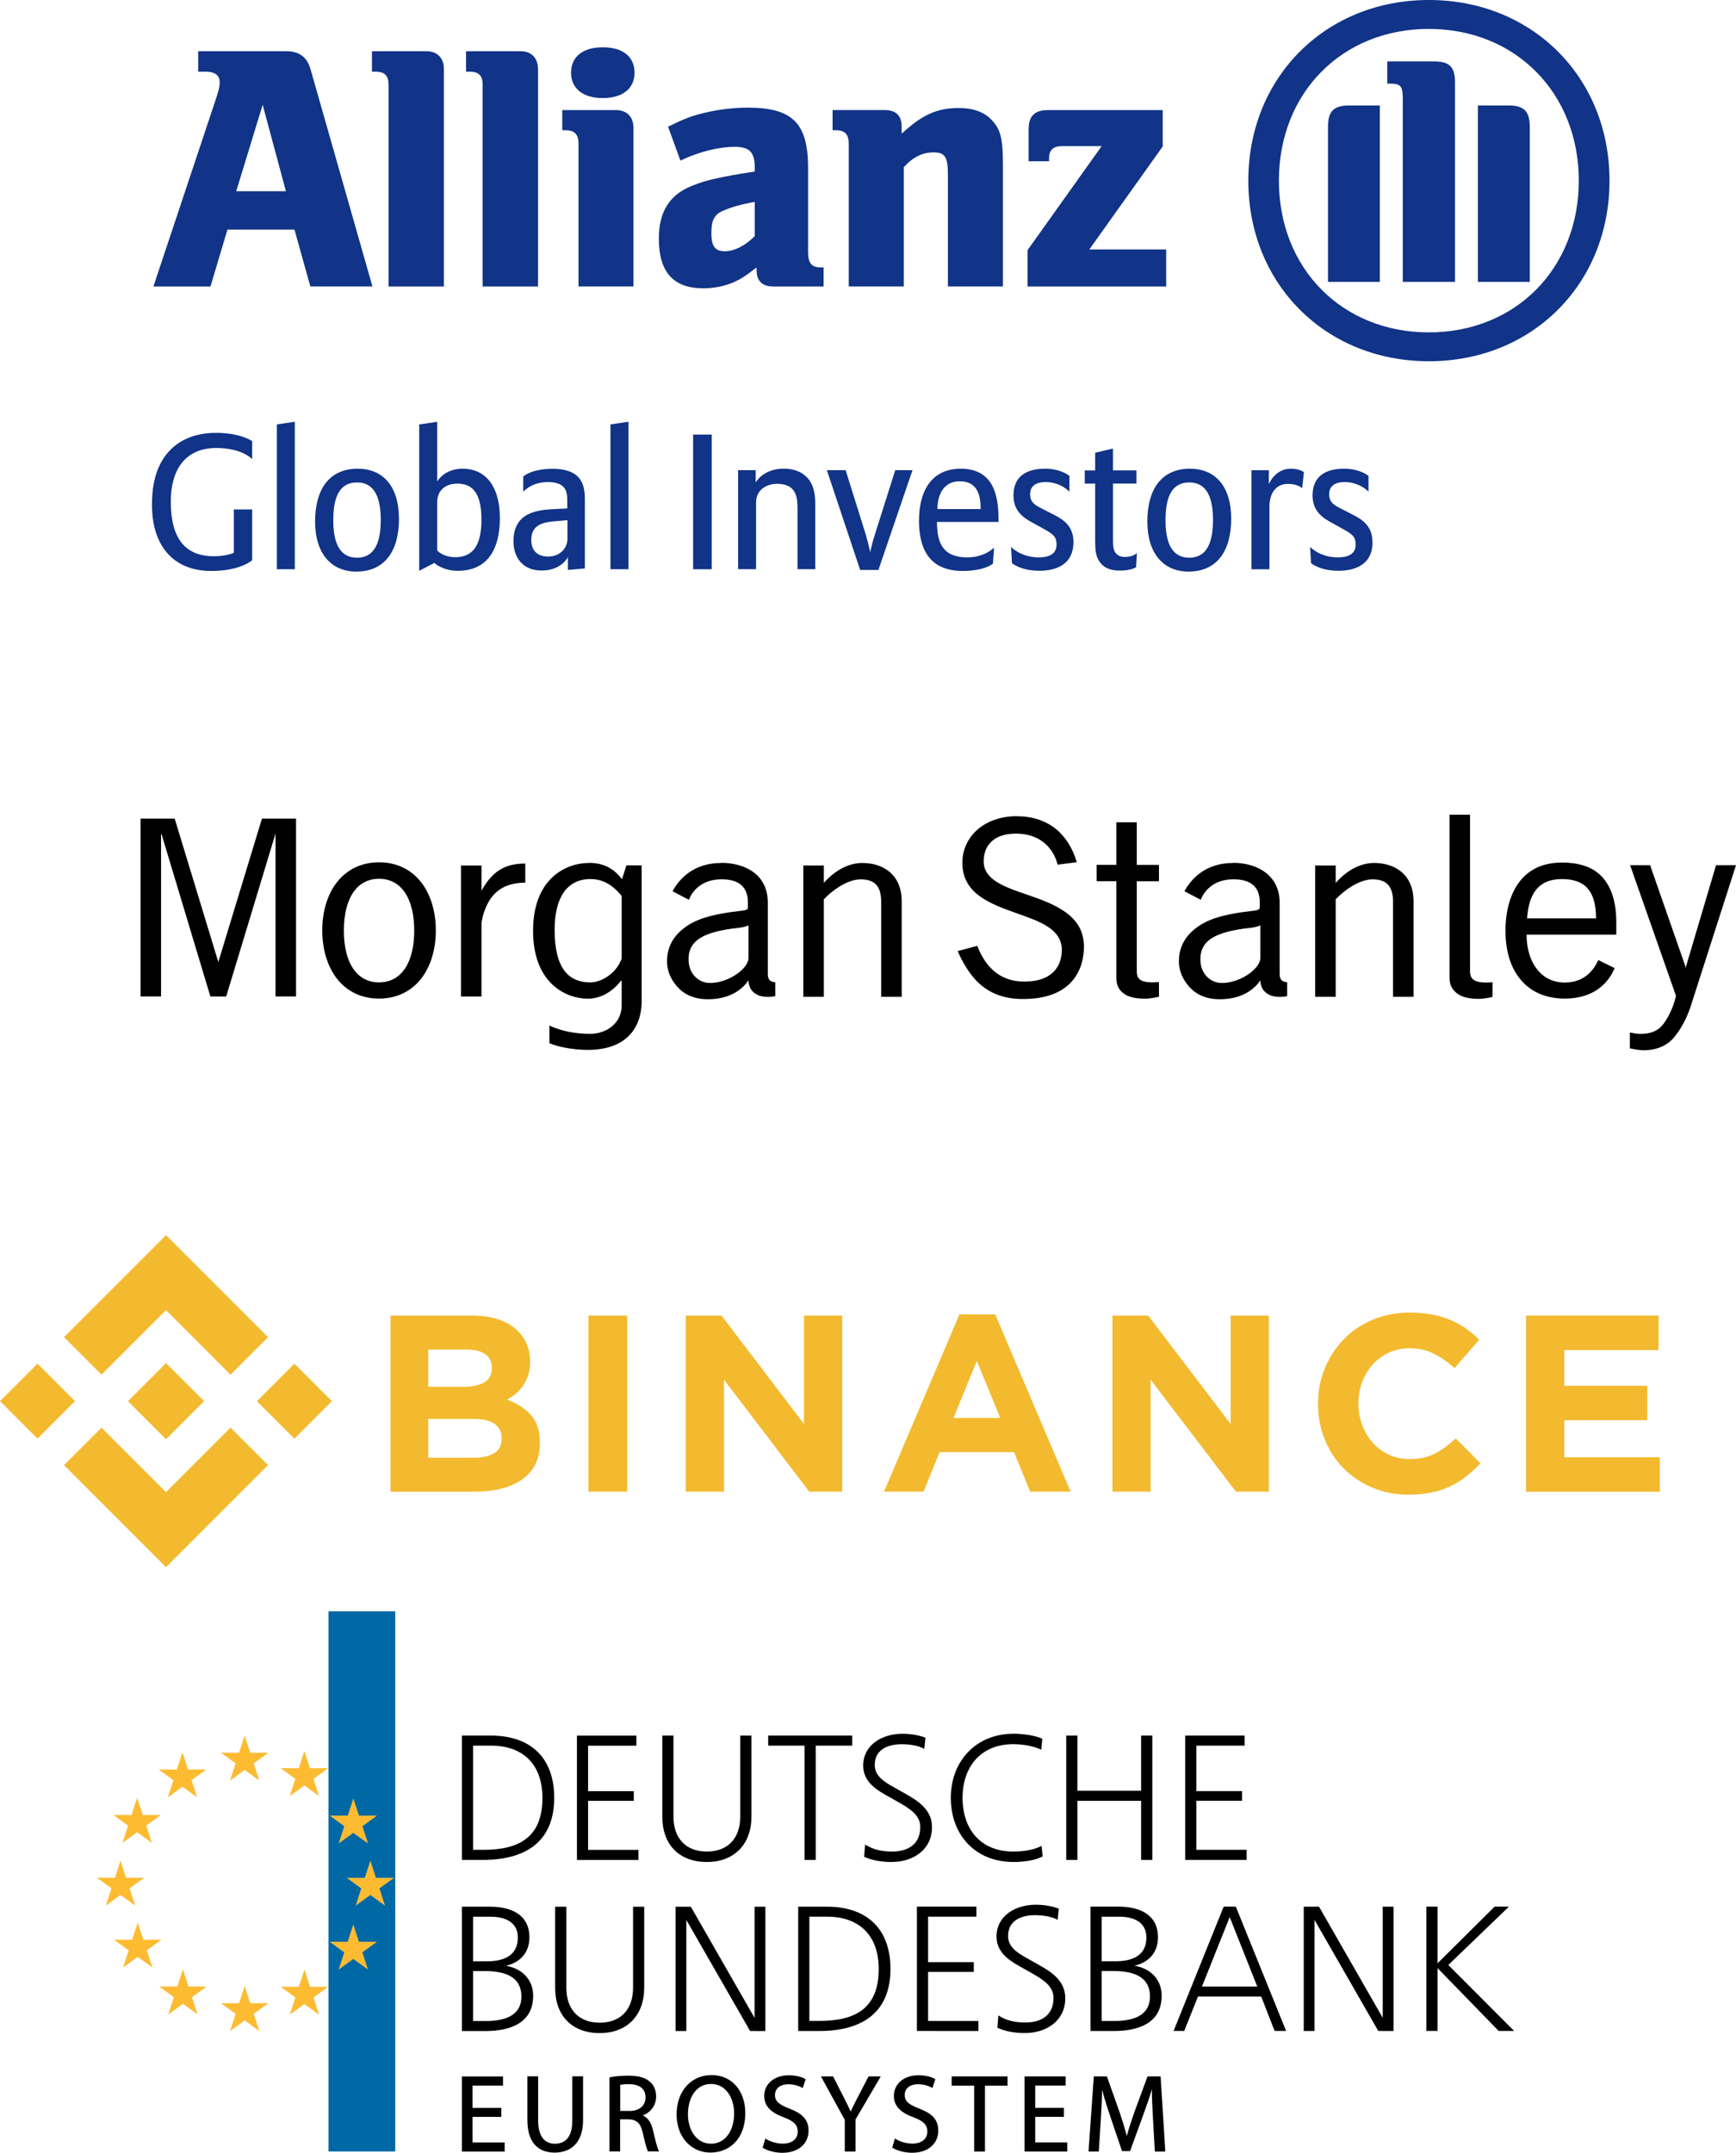<?xml version="1.0" encoding="UTF-8"?>
<svg id="Ebene_2" data-name="Ebene 2" xmlns="http://www.w3.org/2000/svg" viewBox="0 0 365.62 453.32">
  <defs>
    <style>
      .cls-1, .cls-2 {
        fill: #138;
      }

      .cls-2 {
        fill-rule: evenodd;
      }

      .cls-3 {
        fill: #fdbb32;
      }

      .cls-4 {
        fill: #0068a5;
      }

      .cls-5 {
        fill: #f3ba2f;
      }
    </style>
  </defs>
  <g id="Ebene_2-2" data-name="Ebene 2">
    <rect class="cls-4" x="69.19" y="339.31" width="14.05" height="113.74"/>
    <path class="cls-3" d="m28.88,385.82l-3.08,2.24,1.17-3.63-3.08-2.24h3.81l1.18-3.62,1.18,3.62h3.81l-3.08,2.24,1.18,3.63m-3.5,13.22l-1.18-3.63,3.08-2.24h-3.81l-1.18-3.62-1.17,3.62h-3.82l3.09,2.23-1.18,3.63,3.08-2.25m6.71,15.29l-1.17-3.62,3.08-2.23h-3.81l-1.18-3.63-1.18,3.63h-3.81l3.08,2.24-1.18,3.61,3.08-2.24m45.41-26.11l-3.08,2.23,1.18-3.63-3.08-2.24h3.81l1.18-3.62,1.18,3.62h3.81l-3.08,2.24,1.18,3.63m3.58,13.09l-1.18-3.63,3.09-2.23h-3.82l-1.17-3.62-1.18,3.62h-3.82l3.08,2.24-1.18,3.63,3.08-2.25m-.49,15.7l-1.18-3.62,3.08-2.24h-3.81l-1.18-3.63-1.18,3.63h-3.81l3.08,2.24-1.17,3.62,3.08-2.23m-25.96-37.55l3.09-2.25,3.08,2.24-1.18-3.63,3.08-2.24h-3.81l-1.18-3.62-1.18,3.62h-3.81l3.08,2.24m17.57,6.89l-1.17-3.62,3.08-2.24h-3.81l-1.18-3.62-1.17,3.62h-3.81l3.08,2.24-1.18,3.62,3.08-2.24m3.09,48.28l-1.18-3.63,3.09-2.24h-3.81l-1.18-3.62-1.18,3.62h-3.81l3.08,2.24-1.18,3.62,3.08-2.24m-9.49,5.7l-1.18-3.63,3.08-2.24h-3.81l-1.17-3.62-1.17,3.62h-3.81l3.08,2.24-1.18,3.62,3.09-2.24m-10.03-46.97l-1.17-3.62,3.08-2.24h-3.81l-1.18-3.63-1.18,3.63h-3.81l3.08,2.24-1.17,3.62,3.08-2.24m3.18,47.94l-1.18-3.62,3.08-2.24h-3.81l-1.18-3.63-1.18,3.63h-3.81l3.09,2.24-1.18,3.63,3.09-2.24"/>
    <path d="m101.72,391.65h-4.43v-26.18h6.05c8.4,0,13.38,4.63,13.38,13.11,0,9.42-6.24,13.07-15,13.07m1.7-24.06h-3.78v21.94h2.2c7.73,0,12.4-2.83,12.4-10.95,0-6.91-3.96-10.99-10.82-10.99m31.04,24.07v-2.12h-10.6v-10.33h9.62v-2.04h-9.62v-9.57h10.17v-2.12h-12.52v26.18m27.36.43c5.81,0,9.39-3.77,9.39-9.54v-17.08h-2.36v17.08c0,4.4-2.47,7.34-7.03,7.34s-7.03-2.94-7.03-7.34v-17.08h-2.35v17.08c0,5.81,3.49,9.54,9.38,9.54m30.62-24.5v-2.12h-17.7v2.12h7.65v24.06h2.36v-24.06m15.98,24.5c4.66,0,8.51-2.67,8.51-7.34,0-3.53-2.71-5.41-5.46-6.95l-2.71-1.53c-2.2-1.22-3.89-2.47-3.89-4.59,0-3.29,2.78-4.39,5.69-4.39,1.5,0,3.41.23,4.75.98l.24-2.36c-1.57-.58-3.22-.82-4.91-.82-4.07,0-8.2,2.24-8.2,6.71,0,3.02,2.2,4.75,4.64,6.12l2.71,1.53c2.51,1.42,4.67,2.79,4.67,5.26,0,3.61-2.52,5.18-5.93,5.18-2.04,0-3.96-.35-5.69-1.49l-.21,2.59c1.82.82,3.82,1.1,5.79,1.1m25.7,0c1.88,0,4.48-.28,6.12-1.18l-.23-2.2c-1.81.91-3.96,1.18-5.96,1.18-6.91,0-10.68-4.71-10.68-11.31s3.89-11.3,10.68-11.3c1.84,0,4.23.35,5.88,1.17l.24-2.31c-1.65-.75-4.24-1.06-6.05-1.06-7.96,0-13.23,5.81-13.23,13.5s5.03,13.51,13.23,13.51m29.21-.43v-26.19h-2.36v11.62h-13.42v-11.62h-2.35v26.18h2.35v-12.44h13.42v12.44m22.23,0v-2.12h-10.6v-10.33h9.62v-2.04h-9.62v-9.57h10.17v-2.12h-12.52v26.18m-147.41,36.04h-4.91v-26.19h5.89c4.28,0,8.32,1.53,8.32,6.48,0,3.18-1.92,5.26-4.95,5.97,3.3.51,5.74,2.86,5.74,6.28,0,5.93-5.07,7.46-10.09,7.46m1.14-24.07h-3.7v9.38h2.98c3.34,0,6.44-1.1,6.44-4.98,0-3.38-2.82-4.4-5.72-4.4m-1.38,11.43h-2.32v10.52h2.79c3.49,0,7.38-.9,7.38-5.15,0-4.59-4.16-5.37-7.85-5.37m24.34,13.07c5.81,0,9.38-3.77,9.38-9.54v-17.07h-2.35v17.08c0,4.39-2.47,7.34-7.02,7.34s-7.03-2.94-7.03-7.34v-17.08h-2.36v17.08c0,5.8,3.49,9.53,9.38,9.53m34.9-.43v-26.18h-2.28v23.4l-13.42-23.4h-3.22v26.18h2.27v-23.4l13.43,23.39m14.57,0h-4.44v-26.18h6.04c8.4,0,13.39,4.63,13.39,13.11,0,9.42-6.24,13.07-14.99,13.07m1.68-24.07h-3.77v21.94h2.2c7.73,0,12.41-2.83,12.41-10.95,0-6.9-3.97-10.99-10.84-10.99m31.84,24.07v-2.12h-10.6v-10.32h9.62v-2.05h-9.62v-9.58h10.17v-2.12h-12.53v26.18m22.73.44c4.67,0,8.52-2.67,8.52-7.34,0-3.53-2.71-5.42-5.46-6.95l-2.71-1.53c-2.2-1.22-3.88-2.47-3.88-4.6,0-3.3,2.79-4.4,5.69-4.4,1.49,0,3.41.24,4.75.98l.24-2.36c-1.57-.58-3.23-.82-4.9-.82-4.09,0-8.21,2.23-8.21,6.71,0,3.02,2.2,4.75,4.63,6.12l2.7,1.53c2.52,1.42,4.67,2.79,4.67,5.26,0,3.61-2.51,5.18-5.92,5.18-2.04,0-3.97-.35-5.7-1.49l-.2,2.59c1.82.84,3.82,1.12,5.78,1.12m18.73-.43h-4.9v-26.19h5.89c4.27,0,8.32,1.53,8.32,6.48,0,3.18-1.93,5.26-4.95,5.97,3.3.51,5.73,2.86,5.73,6.28,0,5.93-5.06,7.46-10.09,7.46m1.14-24.07h-3.69v9.38h2.98c3.34,0,6.44-1.1,6.44-4.98,0-3.38-2.82-4.4-5.73-4.4m-1.38,11.43h-2.31v10.52h2.78c3.49,0,7.39-.9,7.39-5.15,0-4.59-4.16-5.37-7.86-5.37m34.12,12.63l-2.83-7.26h-13.31l-2.9,7.26h-2.24l10.55-26.18h2.56l10.59,26.18m-11.88-23.98l-5.85,14.64h11.66l-5.81-14.64Zm34.5,23.99v-26.18h-2.27v23.4l-13.42-23.4h-3.22v26.18h2.27v-23.4l13.43,23.39m28.61,0l-13.86-13.89,12.77-12.29h-3.02l-12.01,11.93v-11.93h-2.36v26.18h2.36v-13.23l12.87,13.23m-173.14,17.59c0-5,3.12-8.29,7.35-8.3,4.32,0,7.11,3.33,7.12,8,0,5.41-3.32,8.32-7.35,8.32s-7.12-3.25-7.12-8.02m7.24,6.15c3.1,0,4.87-2.85,4.88-6.36,0-3.07-1.6-6.21-4.85-6.22-3.24,0-4.87,2.99-4.88,6.39,0,3.29,1.77,6.18,4.85,6.19m-38.66-4.9c0,4.87,2.47,6.77,5.71,6.78,3.42,0,6.01-2.04,6.01-6.87v-9.2h-2.27v9.35c0,3.41-1.43,4.84-3.67,4.85-2.02,0-3.5-1.39-3.52-4.85v-9.35h-2.27v9.29m25.42,6.52l-.04-.06c-.27-.49-.61-1.81-1.05-3.75-.48-2.13-1.23-2.85-3.01-2.94h-1.78v6.76h-2.25v-15.6l.09-.02c1.03-.21,2.5-.33,3.89-.33,2.16,0,3.58.4,4.58,1.31.82.72,1.27,1.81,1.27,3.04,0,2.02-1.23,3.41-2.81,4.02,1.13.49,1.81,1.61,2.16,3.15.5,2.17.88,3.67,1.19,4.25l.1.17m-6.27-8.51c2.11,0,3.39-1.13,3.4-2.85,0-1.94-1.37-2.76-3.46-2.8-.88,0-1.53.08-1.87.16v5.48h1.93Zm47.63,8.54v-6.75l5.31-9.07h-2.57l-2.27,4.37c-.56,1.1-1.07,2.07-1.5,3.03-.45-1.01-.9-1.92-1.47-3.03l-2.23-4.37h-2.56l5.02,9.15v6.67h.11m9.97-.78c.86.57,2.52,1.03,4.04,1.04,3.72,0,5.57-2.16,5.57-4.63s-1.4-3.67-4.05-4.69c-2.15-.84-3.02-1.51-3.02-2.89,0-1.01.74-2.21,2.82-2.22,1.38,0,2.4.45,2.9.73l.12.07.62-1.86-.08-.05c-.71-.41-1.89-.78-3.5-.78-3.08,0-5.15,1.84-5.16,4.34,0,2.27,1.64,3.63,4.19,4.53,2.09.81,2.85,1.59,2.86,2.98,0,1.51-1.13,2.53-3.15,2.54-1.36,0-2.66-.45-3.55-1l-.14-.08-.03.15-.53,1.77.09.05m19.45.78v-13.88h4.75v-1.94h-11.77v1.94h4.74v13.88m19.61,0v-1.92h-6.75v-5.39h6.05v-1.89h-6.05v-4.7h6.41v-1.92h-8.65v15.82m29.64,0l-.99-15.82h-2.75l-2.81,7.62c-.64,1.84-1.17,3.46-1.56,4.94-.38-1.53-.89-3.14-1.49-4.94l-2.7-7.62h-2.76l-1.11,15.82h2.16l.43-6.79c.13-2.07.23-4.35.28-6.2.42,1.67.99,3.46,1.64,5.39l2.54,7.51h1.7l2.78-7.64c.71-1.92,1.31-3.7,1.81-5.37,0,1.87.13,4.19.23,6.15l.4,6.96m-136.94,0v-1.92h-6.76v-5.39h6.06v-1.89h-6.06v-4.7h6.41v-1.92h-8.65v15.82m63.39-.78c.86.57,2.52,1.03,4.04,1.04,3.72,0,5.57-2.16,5.57-4.63s-1.41-3.67-4.05-4.69c-2.15-.84-3.02-1.51-3.02-2.89,0-1.01.74-2.21,2.82-2.22,1.38,0,2.4.45,2.9.73l.12.07.63-1.86-.08-.05c-.71-.41-1.89-.78-3.5-.78-3.07,0-5.15,1.84-5.16,4.34,0,2.27,1.64,3.63,4.2,4.53,2.09.81,2.85,1.59,2.86,2.98,0,1.51-1.12,2.53-3.14,2.54-1.37,0-2.66-.45-3.55-1l-.13-.08-.04.15-.53,1.77.06.05"/>
    <polygon class="cls-5" points="21.38 289.47 34.96 275.89 48.55 289.48 56.45 281.58 34.96 260.09 13.48 281.57 21.38 289.47"/>
    <rect class="cls-5" x="2.31" y="289.46" width="11.17" height="11.17" transform="translate(-206.31 92) rotate(-45)"/>
    <polygon class="cls-5" points="21.38 300.63 34.96 314.2 48.55 300.62 56.45 308.52 56.45 308.52 34.96 330.01 13.48 308.53 13.47 308.52 21.38 300.63"/>
    <rect class="cls-5" x="56.41" y="289.47" width="11.17" height="11.17" transform="translate(-190.47 130.26) rotate(-45)"/>
    <polygon class="cls-5" points="42.97 295.04 42.98 295.04 34.96 287.03 29.04 292.95 29.04 292.95 28.36 293.63 26.95 295.04 26.95 295.04 26.94 295.05 26.95 295.06 34.96 303.07 42.98 295.05 42.98 295.05 42.97 295.04"/>
    <path class="cls-5" d="m82.24,277.03h17.18c4.26,0,7.49,1.09,9.68,3.28,1.69,1.7,2.54,3.8,2.54,6.3v.11c0,1.06-.13,2-.39,2.81s-.61,1.54-1.05,2.2c-.44.65-.95,1.23-1.53,1.72-.58.49-1.2.92-1.87,1.27,2.14.81,3.83,1.92,5.06,3.31,1.23,1.4,1.85,3.33,1.85,5.8v.11c0,1.7-.33,3.18-.98,4.45s-1.59,2.33-2.8,3.18c-1.22.85-2.68,1.48-4.39,1.91-1.71.42-3.6.64-5.68.64h-17.61v-37.09h-.01,0Zm15.47,14.99c1.8,0,3.23-.31,4.29-.93s1.59-1.62,1.59-2.99v-.11c0-1.24-.46-2.18-1.38-2.83s-2.24-.98-3.97-.98h-8.05v7.84h7.52Zm2.17,14.94c1.8,0,3.21-.33,4.24-.98,1.02-.65,1.54-1.67,1.54-3.05v-.11c0-1.24-.48-2.22-1.43-2.94-.95-.72-2.49-1.09-4.61-1.09h-9.43v8.16h9.69Z"/>
    <path class="cls-5" d="m123.93,277.03h8.16v37.08h-8.16s0-37.08,0-37.08Z"/>
    <path class="cls-5" d="m144.44,277.03h7.52l17.37,22.83v-22.83h8.05v37.08h-6.94l-17.96-23.57v23.57h-8.05v-37.08h0Z"/>
    <path class="cls-5" d="m202.08,276.77h7.52l15.89,37.34h-8.53l-3.39-8.32h-15.68l-3.39,8.32h-8.32l15.89-37.34h0,0Zm8.58,21.82l-4.93-12.02-4.92,12.02h9.85,0Z"/>
    <path class="cls-5" d="m234.3,277.03h7.52l17.37,22.83v-22.83h8.05v37.08h-6.94l-17.96-23.57v23.57h-8.05v-37.08h.01Z"/>
    <path class="cls-5" d="m296.6,314.74c-2.72,0-5.24-.49-7.57-1.48s-4.34-2.34-6.04-4.05-3.02-3.73-3.97-6.06c-.95-2.33-1.43-4.82-1.43-7.47v-.11c0-2.65.48-5.13,1.43-7.44.95-2.31,2.28-4.34,3.97-6.09s3.73-3.13,6.09-4.13,4.98-1.51,7.84-1.51c1.73,0,3.31.14,4.74.42s2.73.67,3.89,1.17c1.17.49,2.24,1.1,3.23,1.8.99.71,1.91,1.48,2.75,2.33l-5.19,5.98c-1.45-1.31-2.92-2.33-4.42-3.07s-3.19-1.11-5.06-1.11c-1.55,0-2.99.3-4.32.9-1.32.6-2.46,1.43-3.42,2.49-.95,1.06-1.69,2.29-2.22,3.68-.53,1.4-.79,2.89-.79,4.48v.11c0,1.59.26,3.09.79,4.5s1.26,2.65,2.2,3.71c.93,1.06,2.07,1.9,3.39,2.52,1.33.62,2.78.93,4.37.93,2.12,0,3.91-.39,5.38-1.17s2.92-1.84,4.37-3.18l5.19,5.24c-.95,1.02-1.94,1.94-2.97,2.75-1.02.81-2.15,1.51-3.36,2.09-1.22.58-2.55,1.02-4,1.32s-3.07.45-4.87.45Z"/>
    <path class="cls-5" d="m321.4,277.03h27.91v7.26h-19.86v7.52h17.48v7.26h-17.48v7.79h20.13v7.26h-28.18v-37.09h0Z"/>
    <path id="path813" d="m305.29,171.54v34.48c0,1.7.89,2.7,1.81,3.33.98.66,2.43.99,4.38.99,1.23,0,2.86-.41,2.86-.41v-3.09c-.49.03-.92.06-1.4.06-2.9,0-3.33-1.13-3.33-2.39v-32.96h-4.32Zm-91.18.33c-3.25,0-6.2,1.02-8.28,2.86-2.03,1.79-3.15,4.27-3.15,6.94,0,2.95,1.19,5.25,3.68,7.06,2.19,1.6,5.09,2.63,7.88,3.62,4.85,1.72,9.39,3.3,9.39,7.7,0,1.96-.67,3.64-1.93,4.78-1.38,1.26-3.38,1.87-6.01,1.87-4.61,0-7.97-2.55-9.86-7.53l-4.14,1.11c.89,2.02,2.41,4.92,4.61,6.88,2.41,2.16,5.4,3.21,9.16,3.21,4.45,0,7.82-1.15,10.03-3.44,2.29-2.39,2.8-5.45,2.8-7.58,0-3.06-1.29-5.43-3.91-7.29-2.28-1.64-5.23-2.69-8.11-3.68-4.68-1.6-9.15-3.12-9.1-7.06.02-1.83.65-3.26,1.81-4.26,1.18-1.01,2.86-1.52,5.02-1.52,2.27,0,4.29.63,5.83,1.87,1.42,1.12,2.45,2.79,2.92,4.67l4.03-.52c-1.77-6.02-6.08-9.68-12.66-9.68h-.01Zm-184.51.51v37.45h4.32v-34.24l.12.12,10.27,34.13h3.33l10.33-34.13.06-.12v34.24h4.32v-37.45h-7.18l-9.16,30.1v.12l-.06-.12-9.16-30.1h-7.19Zm205.51.76v8.98h-4.14v3.44h4.14v20.42c0,1.7.78,2.7,1.69,3.33.99.66,2.43.99,4.37.99,1.23,0,2.92-.41,2.92-.41v-3.09c-.48.03-.98.06-1.46.06-2.9,0-3.21-1.13-3.21-2.39v-18.9h4.67v-3.44h-4.67v-8.98h-4.32.01Zm-155.28,8.44c-3.63,0-6.72,1.46-8.87,4.2-2,2.55-3.09,6.16-3.09,10.15s1.1,7.59,3.09,10.15c2.15,2.74,5.23,4.2,8.87,4.2s6.72-1.46,8.87-4.2c2-2.56,3.09-6.16,3.09-10.15s-1.1-7.6-3.09-10.15c-2.15-2.74-5.22-4.2-8.87-4.2h0Zm249.03.06c-1.85,0-3.56.34-5.02.99-1.42.64-2.69,1.61-3.68,2.86-1.96,2.45-3.09,6.09-3.09,10.5,0,4.91,1.41,8.65,3.97,11.14,2.7,2.63,6.13,3.15,8.52,3.15,6.19,0,9.23-3.35,10.5-6.42l-3.44-1.69c-.84,1.87-2.76,4.73-7.06,4.73-2.46,0-4.47-1.01-5.89-2.86-1.38-1.79-2.15-4.27-2.16-7.23h18.9v-2.63c0-4.53-1.21-7.92-3.44-9.98-1.9-1.75-4.57-2.57-8.11-2.57h0Zm-204.81.08c-4.87,0-11.78,3.28-11.78,14.29s6.89,14.29,11.55,14.29c2.72,0,5.19-1.51,6.88-3.68l.23-.12v5.25c0,3.68-3.19,5.95-6.59,5.95s-6.24-.63-8.63-1.75v3.73c2.01.86,5.29,1.4,8.11,1.4,7.66,0,11.32-4.22,11.32-10.33v-28.53h-3.21l-.93,2.92c-1.58-2.06-3.66-3.44-6.94-3.44v.02h-.01Zm27.87,0c-6.13,0-9.03,3.67-10.27,5.95l3.44,1.81c.48-1.3,2.22-4.32,6.88-4.32,3.68,0,5.54,1.62,5.54,4.84v.99s.03.3-.06.41c-.14.17-.52.31-1.46.41-5.15.57-8.57,1.42-11.08,3.03-2.73,1.76-4.43,4.21-4.43,7.58,0,2.39,1.16,4.44,2.68,5.89,1.42,1.34,3.35,2.04,5.48,2.1,4.54.15,7.53-1.75,8.98-3.97.11,1.53.66,2.4,1.87,3.03,1.13.61,2.99.49,3.79.29v-2.92c-.96-.05-1.57-.51-1.57-1.69v-15.11c0-2.76-1.08-5.02-3.15-6.48-1.71-1.21-4.09-1.87-6.65-1.87h0v.03h.01Zm29.7,0c-2.81,0-5.68,1.46-8.11,4.2v-3.67h-4.32v27.65h4.32v-20.53c1.47-1.57,4.76-4.2,7.76-4.2s4.32,1.47,4.32,4.78v19.95h4.32v-20.07c0-5.97-4.25-8.11-8.28-8.11h-.01Zm78.11,0c-6.13,0-9.03,3.67-10.27,5.95l3.44,1.81c.48-1.3,2.22-4.32,6.88-4.32,3.68,0,5.54,1.62,5.54,4.84v.99s-.03.3-.12.41c-.13.17-.46.31-1.4.41-5.15.57-8.57,1.42-11.08,3.03-2.73,1.76-4.43,4.21-4.43,7.58,0,2.39,1.16,4.44,2.68,5.89,1.42,1.34,3.35,2.04,5.48,2.1,4.54.15,7.53-1.75,8.98-3.97.11,1.53.66,2.4,1.87,3.03,1.13.61,2.99.49,3.79.29v-2.92c-.96-.05-1.58-.51-1.58-1.69v-15.11c0-2.76-1.14-5.02-3.21-6.48-1.71-1.21-4.03-1.87-6.59-1.87h0l.02.03h0Zm29.69,0c-2.82,0-5.68,1.46-8.11,4.2v-3.67h-4.32v27.65h4.32v-20.53c1.47-1.57,4.76-4.2,7.76-4.2s4.32,1.47,4.32,4.78v19.95h4.32v-20.07c0-5.97-4.25-8.11-8.28-8.11h-.01Zm-178.79.12c-4.38,0-6.98,1.7-9.22,5.72v-5.31h-4.32v27.59h4.32v-15.63c1.07-5.68,4.07-8.34,9.22-8.34v-4.03h0Zm232.69.35l9.63,27.42v.23c-.58,2.63-2.24,5.87-3.73,6.88-1.32.9-2.75.99-3.85.99-.53,0-1.63-.18-2.1-.29v3.33c.6.15,1.98.41,2.86.41,2.06,0,3.79-.51,5.25-1.58,1.75-1.27,3.68-4.58,4.61-7.41l9.63-29.98h-4.2l-6.3,21.23-.06.47-.12-.47-7.41-21.23h-4.21,0Zm-263.49,2.86c4.65,0,7.41,4.08,7.41,10.91s-2.76,10.91-7.41,10.91-7.41-4.08-7.41-10.91,2.77-10.91,7.41-10.91h0Zm44.51.06c2.44,0,4.57,1.05,6.59,3.56v13.18c-1.12,3.18-4.32,5.02-6.59,5.02-4.45,0-7.53-2.77-7.53-11.08,0-6.99,2.76-10.68,7.53-10.68h0Zm204.63,0c4.95,0,7.16,2.62,7.18,8.28h-14.53c.38-5.66,2.75-8.28,7.35-8.28h0Zm-171.33,9.74v7c-.2,2.42-4.72,5.34-8.4,5.13-2.03-.11-3.99-1.75-4.2-4.43-.34-4.49,3.03-6.35,10.56-7.18.52-.05,1.54-.23,2.04-.53h0Zm107.8,0v7c-.2,2.42-4.72,5.34-8.4,5.13-2.03-.11-4-1.75-4.2-4.43-.34-4.49,3.03-6.35,10.56-7.18.52-.05,1.54-.23,2.04-.53h0Z"/>
    <g id="layer1">
      <path id="path12981" class="cls-2" d="m60.23,40.27h-10.48l5.57-18.2,4.9,18.2Zm-15.9,20.05l3.57-11.97h14.12l3.34,11.97h13.08l-13-45.61c-.74-2.67-2.37-3.93-5.2-3.93h-18.5v4.31h1.56c1.93,0,2.97.75,2.97,2.23,0,.97-.22,1.78-.96,4.01l-13,39h12.04Z"/>
      <path id="path12985" class="cls-1" d="m93.49,60.32V14.57c0-2.39-1.41-3.79-3.71-3.79h-11.44v4.31h.74c1.93,0,2.75.82,2.75,2.75v42.49h11.66Z"/>
      <path id="path12989" class="cls-1" d="m113.31,60.32V14.57c0-2.39-1.41-3.79-3.72-3.79h-11.44v4.31h.75c1.93,0,2.75.82,2.75,2.75v42.49h11.67Z"/>
      <path id="path12993" class="cls-2" d="m133.64,15.31c0-3.35-2.45-5.35-6.68-5.35s-6.69,2-6.69,5.35,2.53,5.34,6.69,5.34,6.68-2,6.68-5.34m-.22,45.01V26.97c0-2.37-1.41-3.79-3.71-3.79h-11.29v4.24h.67c1.93,0,2.75.89,2.75,2.82v30.08h11.59Z"/>
      <path id="path12997" class="cls-2" d="m158.96,42.5v7.21c-1.94,2.01-4.31,3.2-6.32,3.2s-2.82-1.04-2.82-3.79.6-4.02,2.68-4.83c1.56-.67,3.57-1.26,6.47-1.78m-15.68-8.69c3.86-1.86,8.09-2.9,11.44-2.9,3.12,0,4.23,1.12,4.23,4.38v.82c-4.76.74-6.25,1.04-8.91,1.63-1.56.38-2.97.82-4.38,1.41-4.69,1.86-6.91,5.49-6.91,11.07,0,7.06,3.05,10.48,9.36,10.48,2.3,0,4.39-.45,6.24-1.2,1.64-.74,2.6-1.33,4.98-3.19v.52c0,2.3,1.19,3.49,3.5,3.49h10.62v-4.01h-.52c-2,0-2.75-.89-2.75-3.27v-17.68c0-9.43-3.27-12.7-12.7-12.7-3.05,0-6.02.37-8.91,1.04-2.9.67-4.39,1.26-7.88,2.97l2.6,7.13Z"/>
      <path id="path13001" class="cls-2" d="m190.35,60.32v-25.11c1.94-2.15,3.94-3.12,6.25-3.12,2.44,0,3.04.97,3.04,4.68v23.55h11.59v-25.26c0-5.87-.45-7.72-2.31-9.73-1.55-1.71-3.93-2.59-6.98-2.59-4.54,0-7.73,1.41-12.04,5.42v-1.49c0-2.3-1.18-3.49-3.56-3.49h-10.99v4.24h.66c1.93,0,2.75.89,2.75,2.82v30.08h11.58Z"/>
      <path id="path13005" class="cls-1" d="m245.62,52.53h-16.2l15.46-21.69v-7.65h-24.23c-2.75,0-4.01,1.27-4.01,4.01v6.76h4.3v-.67c0-1.7.9-2.52,2.75-2.52h8.33l-15.61,21.91v7.65h29.2v-7.79Z"/>
      <path id="path13009" class="cls-2" d="m306.44,59.36V17.39c0-3.34-1.19-4.46-4.46-4.46h-9.81v4.68h.59c2.24,0,2.68.52,2.68,3.19v38.56h11Zm4.82,0h10.92V26.67c0-3.27-1.25-4.46-4.45-4.46h-6.47v37.14Zm-20.65,0V22.21h-6.47c-3.19,0-4.45,1.19-4.45,4.46v32.69h10.92Zm41.9-21.32c0,18.5-13.32,31.95-31.58,31.95s-31.58-13.45-31.58-31.95,13.31-31.95,31.58-31.95,31.58,13.52,31.58,31.95m6.47,0c0-21.77-16.28-38.04-38.04-38.04s-38.03,16.27-38.03,38.04,16.27,38.03,38.03,38.03,38.04-16.26,38.04-38.03"/>
      <path id="path12923" class="cls-1" d="m53.11,117.97v-10.69h-3.87v9.12s-1.49.73-4.2.73c-6.05,0-9.07-3.75-9.07-11.5,0-5.97,2.46-11.29,9.6-11.29,5.45,0,7.54,2.34,7.54,2.34v-3.79s-2.42-1.74-7.58-1.74c-5.48,0-9.28,2.22-11.46,5.97-1.69,2.94-2.06,6.25-2.06,9.19,0,8.59,4.48,13.92,12.46,13.92,6.25,0,8.63-2.26,8.63-2.26"/>
      <path id="path12927" class="cls-1" d="m62.09,119.86v-31.05l-3.79.56v30.5h3.79Z"/>
      <path id="path12931" class="cls-2" d="m80.19,109.5c0,5.13-1.53,7.94-5,7.94-3.87,0-5-3.51-5-7.9,0-5.17,1.49-7.95,5-7.95,3.87,0,5,3.51,5,7.91m3.83-.28c0-6.86-3.39-10.52-8.67-10.52-6.09,0-8.99,4.43-8.99,11.13s3.39,10.53,8.67,10.53c6.09,0,9-4.44,9-11.13"/>
      <path id="path12935" class="cls-2" d="m101.4,109.46c0,5.28-1.77,7.87-5.49,7.87-2.66,0-3.83-1.41-3.83-1.41v-10.16c0-2.46,1.69-3.92,4.24-3.92,3.14,0,5.08,1.89,5.08,7.62m3.87-.48c0-5.94-2.54-10.28-7.87-10.28-3.87,0-5.32,2.7-5.32,2.7v-12.58l-3.79.56v30.82l3.19-1.66s1.69,1.66,4.96,1.66c4.24,0,8.84-2.18,8.84-11.22"/>
      <path id="path12939" class="cls-2" d="m119.51,113.41c0,2.18-1.74,3.79-4.03,3.79-2.9,0-3.59-1.94-3.59-3.43,0-3.18,2.22-3.79,5.2-4.03l2.42-.2v3.87Zm3.67,6.29v-14.28c0-2.74-.2-6.7-6.85-6.7-4.44,0-6.13,1.62-6.13,1.62v3.23s1.65-2.06,5.2-2.06c4.03,0,4.07,2.34,4.07,3.91v1.65l-2.46.12c-3.39.16-8.87.44-8.87,6.78,0,3.15,1.73,6.17,5.93,6.17s5.53-2.82,5.53-2.82v2.7l3.59-.32Z"/>
      <path id="path12943" class="cls-1" d="m132.36,119.86v-31.05l-3.79.56v30.5h3.79Z"/>
      <path id="path12945" class="cls-1" d="m149.89,91.51h-3.91v28.36h3.91v-28.36Z"/>
      <path id="path12949" class="cls-1" d="m171.7,119.86v-13.43c0-1.69-.04-4.36-1.97-6.13-1.01-.93-2.5-1.61-4.68-1.61-4.35,0-5.89,2.9-5.89,2.9v-2.58h-3.71v20.85h3.79v-14.07c0-2.87,2.5-3.91,4.4-3.91,4.23,0,4.32,3.02,4.32,5.4v12.58h3.75Z"/>
      <path id="path12953" class="cls-1" d="m192.18,99.01h-3.63l-4.27,13.47c-.69,2.14-1.01,3.79-1.01,3.79,0,0-.37-1.82-.97-3.83l-4.2-13.43h-3.95l7.01,21.01h3.84l7.18-21.01Z"/>
      <path id="path12957" class="cls-2" d="m206.54,107.2h-9.12c0-1.65.49-5.85,4.76-5.85,3.71,0,4.36,3.02,4.36,5.85m3.75,2.7v-.64c0-4.68-.93-10.56-7.95-10.56-6.05,0-8.79,4.55-8.79,10.96,0,8.96,5.04,10.57,9.19,10.57,4.64,0,6.38-1.53,6.38-1.53l.24-3.39s-1.9,2.06-5.65,2.06c-5.25,0-6.37-3.18-6.37-7.46h12.94Z"/>
      <path id="path12961" class="cls-1" d="m226.08,114.14c0-3.23-1.94-4.64-4.07-5.73l-2.31-1.17c-1.73-.89-2.74-1.38-2.74-3.23,0-.81.32-2.5,3.27-2.5,3.15,0,5,2.02,5,2.02v-3.31s-1.68-1.52-5.16-1.52c-2.54,0-6.62.68-6.62,5.65,0,3.38,2.22,4.75,4.16,5.8l2.26,1.25c2.05,1.13,2.65,1.69,2.65,3.27,0,2.02-1.61,2.7-3.74,2.7-3.88,0-5.85-2.22-5.85-2.22l.2,3.43s1.82,1.61,5.77,1.61c3.02,0,7.18-.97,7.18-6.05"/>
      <path id="path12965" class="cls-1" d="m239.43,116.47s-.73.81-2.54.81c-1.01,0-1.65-.4-2.05-1.01-.32-.52-.44-1.33-.44-2.42v-12.02h4.95v-2.78h-4.95v-4.6l-3.75.89v3.72h-2.19v2.78h2.19v11.66c0,2.14.08,3.59.92,4.76,1.05,1.53,2.58,1.89,4.36,1.89,2.25,0,3.34-.69,3.34-.69l.17-2.98Z"/>
      <path id="path12969" class="cls-2" d="m255.47,109.5c0,5.13-1.53,7.94-4.99,7.94-3.88,0-5.01-3.51-5.01-7.9,0-5.17,1.49-7.95,5.01-7.95,3.86,0,4.99,3.51,4.99,7.91m3.83-.28c0-6.86-3.39-10.52-8.67-10.52-6.09,0-8.99,4.43-8.99,11.13s3.39,10.53,8.67,10.53c6.09,0,8.99-4.44,8.99-11.13"/>
      <path id="path12973" class="cls-1" d="m274.62,99.42s-.92-.72-2.75-.72c-3.42,0-4.63,3.27-4.63,3.27v-2.95h-3.67v20.85h3.79v-13.31c0-2.18,1.01-4.67,3.91-4.67,2.09,0,2.98.92,2.98.92l.37-3.38Z"/>
      <path id="path12977" class="cls-1" d="m289.05,114.14c0-3.23-1.94-4.64-4.08-5.73l-2.29-1.17c-1.74-.89-2.74-1.38-2.74-3.23,0-.81.32-2.5,3.27-2.5,3.15,0,5.01,2.02,5.01,2.02v-3.31s-1.7-1.52-5.17-1.52c-2.54,0-6.61.68-6.61,5.65,0,3.38,2.22,4.75,4.15,5.8l2.26,1.25c2.06,1.13,2.67,1.69,2.67,3.27,0,2.02-1.61,2.7-3.75,2.7-3.87,0-5.85-2.22-5.85-2.22l.2,3.43s1.82,1.61,5.77,1.61c3.03,0,7.18-.97,7.18-6.05"/>
    </g>
  </g>
</svg>